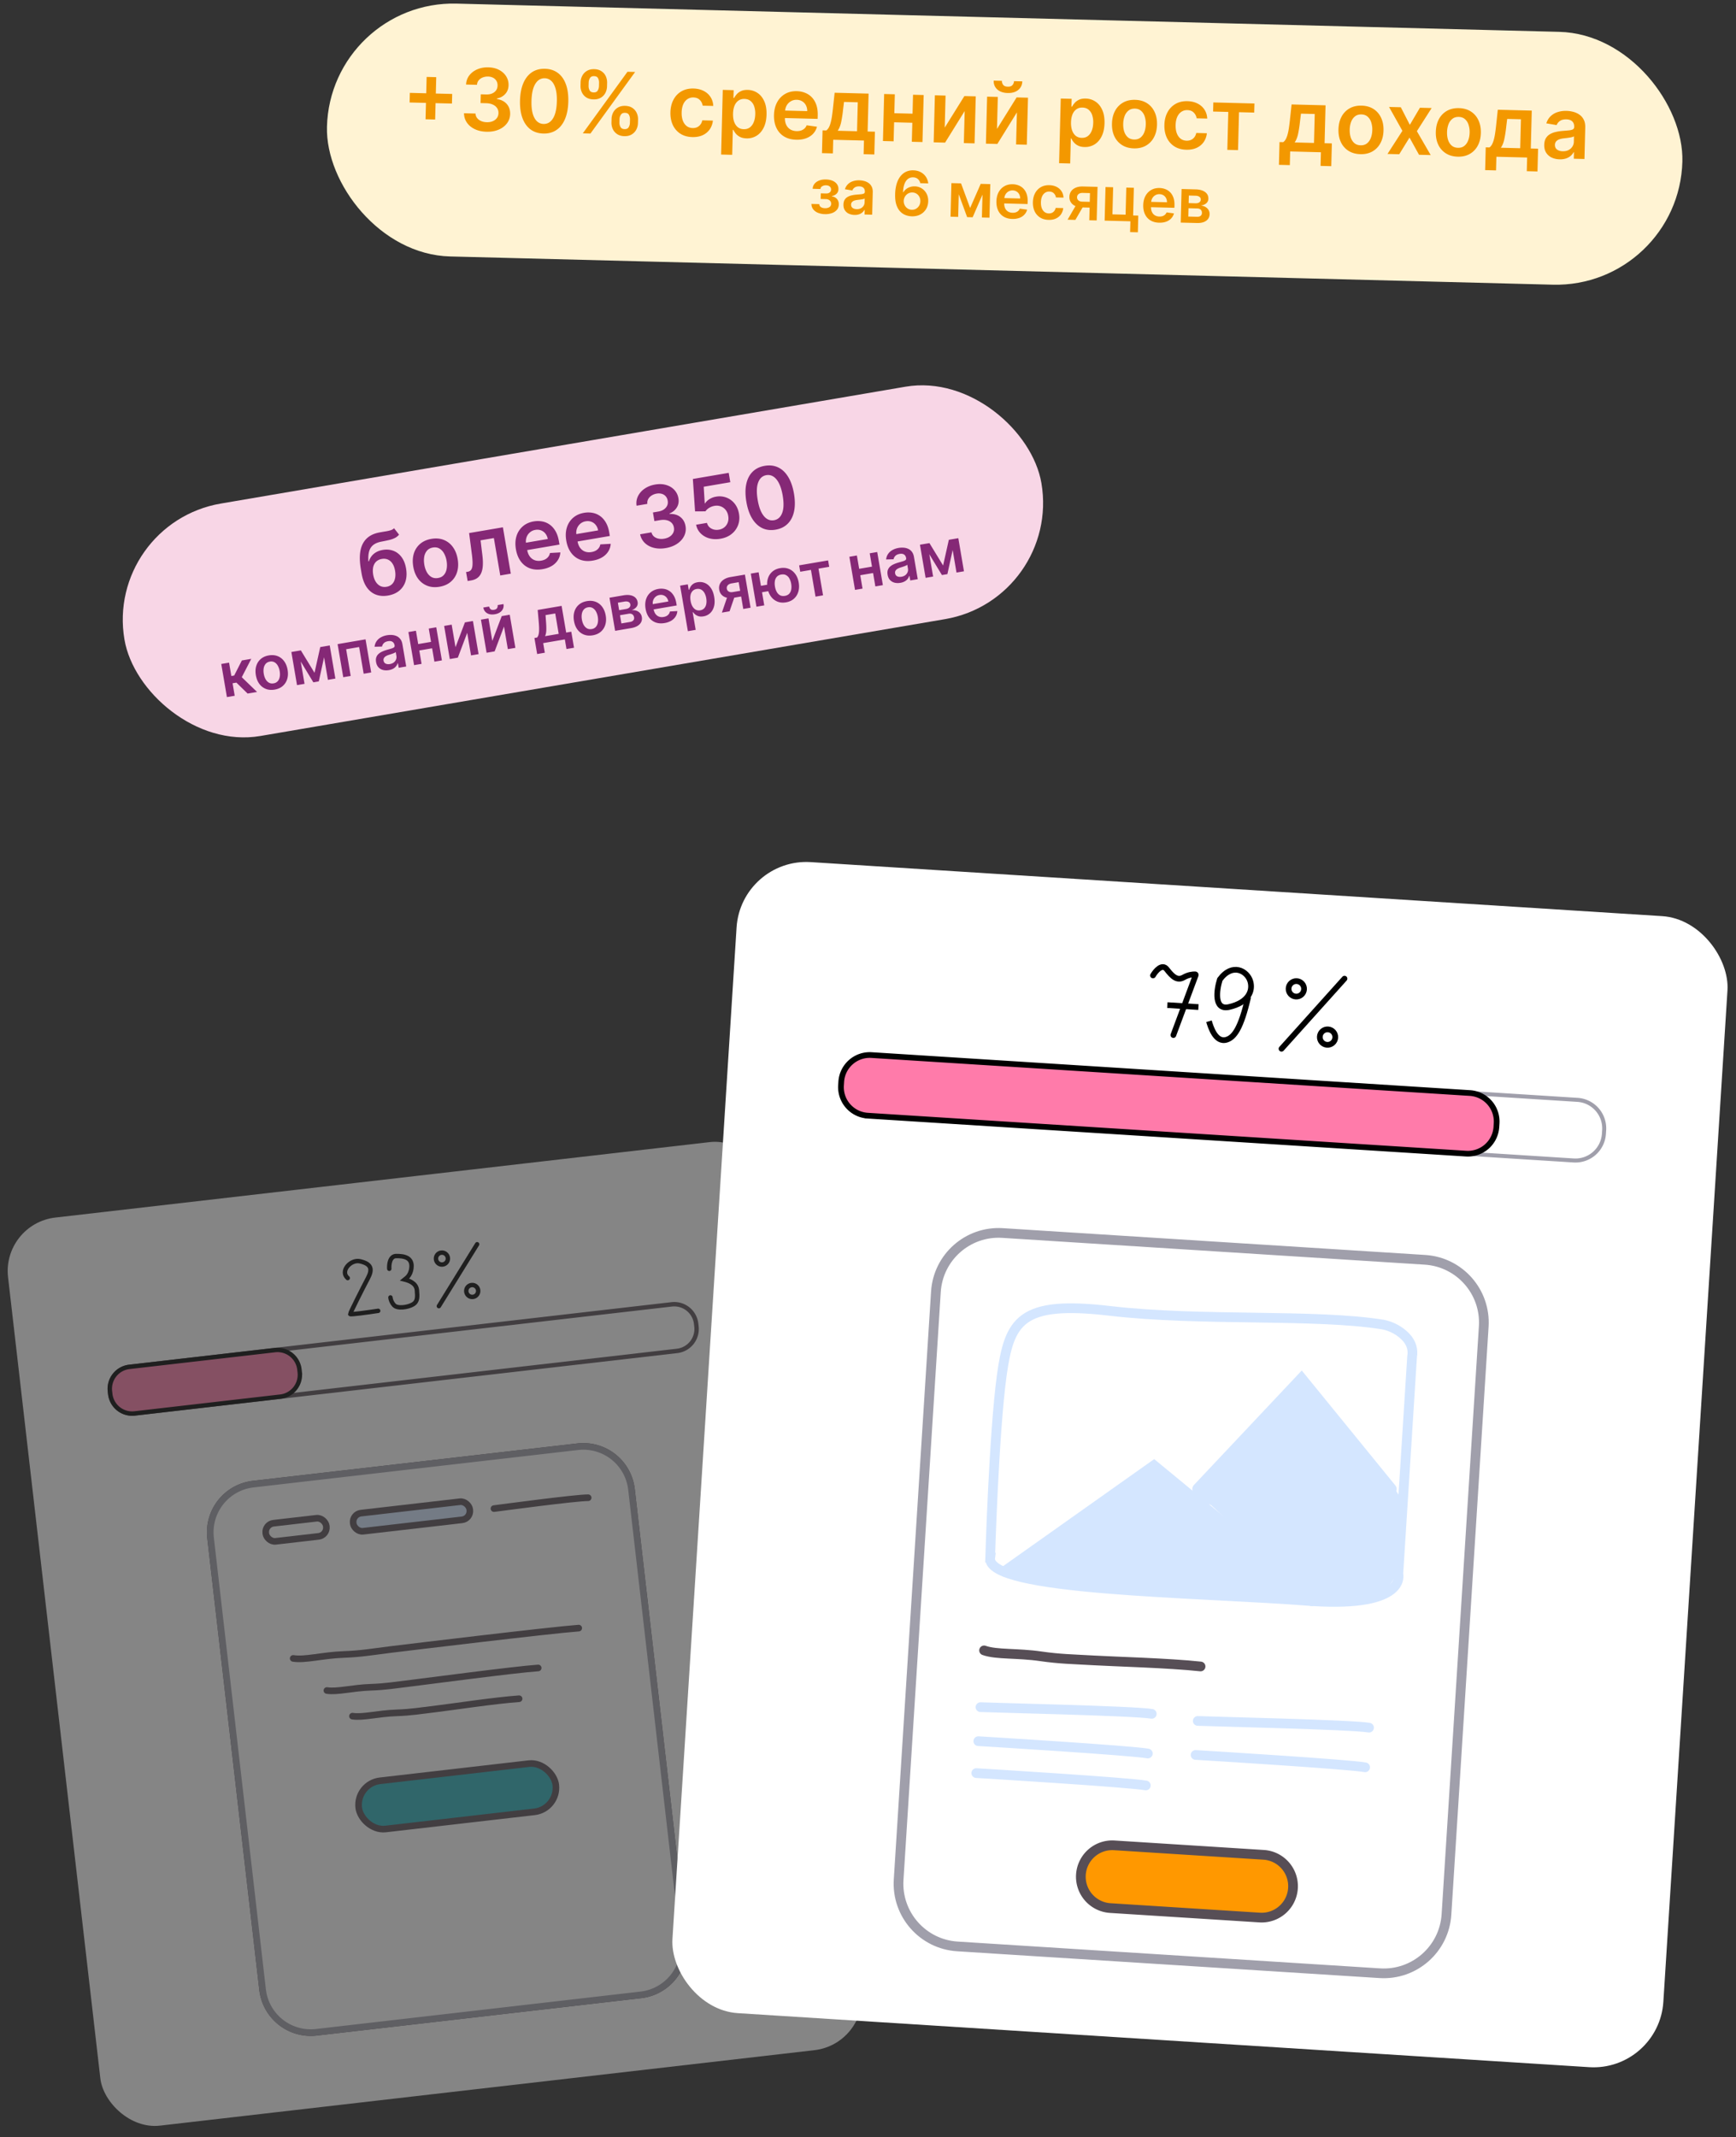 <svg xmlns="http://www.w3.org/2000/svg" width="282" height="347" fill="none"><rect width="100%" height="100%" fill="#333333" stroke="none"/><g opacity=".4"><rect width="124.497" height="148.417" x=".307" y="198.688" fill="#fff" rx="8.741" transform="rotate(-6.574 .307 198.688)"/><path fill="#fff" stroke="#574E56" stroke-width=".716" d="m109.986 219.34-88.109 10.153a3.58 3.58 0 0 1-3.966-3.147l-.052-.446a3.58 3.58 0 0 1 3.147-3.967l88.109-10.153a3.58 3.58 0 0 1 3.967 3.147l.051.446a3.58 3.58 0 0 1-3.147 3.967Z"/><path fill="#FF7BAA" stroke="#000" stroke-width=".716" d="m45.544 226.766-23.667 2.727a3.58 3.58 0 0 1-3.966-3.147l-.052-.446a3.58 3.58 0 0 1 3.147-3.967l23.667-2.727a3.58 3.58 0 0 1 3.967 3.147l.051.446a3.58 3.58 0 0 1-3.147 3.967Z"/><path stroke="#000" stroke-linecap="round" stroke-width=".716" d="m71.29 212.07 6.216-10.048"/><circle cx="71.788" cy="204.35" r=".97" stroke="#000" stroke-width=".716" transform="rotate(-6.574 71.788 204.35)"/><circle cx="76.71" cy="209.608" r=".97" stroke="#000" stroke-width=".716" transform="rotate(-6.574 76.71 209.608)"/><path stroke="#000" stroke-linecap="round" stroke-width=".716" d="M56.486 207.514c-1.306-1.121.48-3.072 1.994-2.726 1.892.432 2.043 1.322 1.275 2.765-.768 1.444-2.885 5.644-2.867 5.804.015.128 3.037-.296 4.546-.524M63.234 206.008c-.052-.686.097-2.062 1.119-2.073 1.276-.015 2.675.228 2.482 1.926-.155 1.359-.947 1.737-1.125 1.887.556.14 1.92.521 2.013 1.739.08 1.049.16 1.815-.647 2.299-.806.484-2.523.741-3.074.125-.442-.492-.57-1.041-.578-1.253"/><path fill="#fff" stroke="#574E56" stroke-width="1.074" d="M34.203 249.698a7.878 7.878 0 0 1 6.923-8.727l52.727-6.076a7.878 7.878 0 0 1 8.727 6.924l8.452 73.35a7.877 7.877 0 0 1-6.923 8.727l-52.727 6.076a7.877 7.877 0 0 1-8.727-6.924l-8.453-73.35Z"/><rect width="32.224" height="7.877" x="57.82" y="289.59" fill="#FF7BAA" stroke="#574E56" stroke-width="1.074" rx="3.939" transform="rotate(-6.574 57.82 289.59)"/><path stroke="#574E56" stroke-linecap="round" stroke-miterlimit="10" stroke-width="1.074" d="M53.102 274.48c1.654.272 4.13-.433 7.166-.533 2.37-.083 3.844-.335 6.646-.677 2.232-.263 16.571-2.179 20.51-2.452M57.254 278.64c1.654.272 4.13-.432 7.165-.532 2.37-.083 3.844-.336 6.646-.678 2.232-.263 9.323-1.343 13.26-1.616M47.626 269.267c1.903.318 4.754-.516 8.247-.639 2.729-.103 4.425-.402 7.65-.81 2.57-.314 25.953-3.142 30.486-3.47"/><path fill="#fff" stroke="#A09FAB" stroke-width="1.074" d="M34.203 249.698a7.877 7.877 0 0 1 6.923-8.727l52.727-6.076a7.878 7.878 0 0 1 8.727 6.924l8.452 73.35a7.878 7.878 0 0 1-6.923 8.727l-52.727 6.076a7.877 7.877 0 0 1-8.727-6.924l-8.453-73.35Z"/><path stroke="#574E56" stroke-linecap="round" stroke-miterlimit="10" stroke-width="1.074" d="M80.24 244.942c1.181-.144 13.2-1.769 15.303-1.764"/><rect width="32.224" height="7.877" x="57.82" y="289.59" fill="#2BB2BC" stroke="#574E56" stroke-width="1.074" rx="3.939" transform="rotate(-6.574 57.82 289.59)"/><path stroke="#574E56" stroke-linecap="round" stroke-miterlimit="10" stroke-width="1.074" d="M53.102 274.479c1.654.272 4.13-.432 7.166-.532 2.37-.083 3.844-.335 6.646-.678 2.232-.263 16.571-2.178 20.51-2.451M57.254 278.64c1.654.272 4.13-.432 7.165-.532 2.37-.084 3.844-.336 6.646-.678 2.232-.263 9.323-1.343 13.26-1.616M47.626 269.267c1.903.317 4.754-.517 8.247-.64 2.729-.102 4.425-.402 7.65-.81 2.57-.314 25.953-3.142 30.486-3.47"/><rect width="19.059" height="2.96" x="57.209" y="245.844" fill="#D4E6FF" stroke="#574E56" stroke-linecap="round" stroke-miterlimit="10" stroke-width="1.074" rx="1.432" transform="rotate(-6.574 57.209 245.844)"/><rect width="9.898" height="2.96" x="43.006" y="247.481" stroke="#574E56" stroke-linecap="round" stroke-miterlimit="10" stroke-width="1.074" rx="1.432" transform="rotate(-6.574 43.006 247.481)"/></g><rect width="161.288" height="187.262" x="120.369" y="139.258" fill="#fff" rx="11.358" transform="rotate(3.629 120.369 139.258)"/><path fill="#fff" stroke="#A09FAB" stroke-width=".653" d="m255.623 188.418-114.671-7.273a4.639 4.639 0 0 1-4.336-4.923l.037-.581a4.638 4.638 0 0 1 4.923-4.335l114.671 7.272a4.639 4.639 0 0 1 4.336 4.923l-.037.581a4.639 4.639 0 0 1-4.923 4.336Z"/><path fill="#FF7BAA" stroke="#000" stroke-width=".928" d="m238.154 187.31-97.202-6.165a4.639 4.639 0 0 1-4.336-4.923l.037-.581a4.638 4.638 0 0 1 4.923-4.335l97.202 6.164a4.639 4.639 0 0 1 4.336 4.923l-.037.581a4.639 4.639 0 0 1-4.923 4.336Z"/><path stroke="#000" stroke-width=".928" d="M199.655 163.503c-2.497.571-2.04-2.743-1.499-4.471 2.038-2.766 4.457-1.396 4.953.314.45 1.551-.333 3.443-3.454 4.157Z"/><path stroke="#000" stroke-width=".928" d="M196.387 165.815c.235.794 1.048 3.594 2.899 2.986 1.192-.391 2.293-1.8 3.475-6.941"/><path stroke="#000" stroke-linecap="round" stroke-width=".928" d="M187.297 158.378c.43-.739 1.478-1.976 2.228-1.008.938 1.209 1.704 1.934 2.757 1.324.755-.436 1.504-.512 1.877-.492.06.003.096.063.075.119l-3.628 9.738"/><path stroke="#000" stroke-width=".928" d="m189.627 163.194 5.053.32"/><path stroke="#000" stroke-linecap="round" stroke-width=".928" d="m208.17 170.282 10.233-11.385"/><circle cx="210.577" cy="160.553" r="1.257" stroke="#000" stroke-width=".928" transform="rotate(3.629 210.577 160.553)"/><circle cx="215.65" cy="168.387" r="1.257" stroke="#000" stroke-width=".928" transform="rotate(3.629 215.65 168.387)"/><path fill="#fff" stroke="#A09FAB" stroke-width="1.577" d="M152.031 209.735c.357-5.624 5.205-9.895 10.83-9.538l68.622 4.352c5.625.357 9.896 5.205 9.539 10.83l-6.054 95.463c-.357 5.625-5.206 9.896-10.831 9.539l-68.622-4.352c-5.625-.357-9.895-5.206-9.539-10.83l6.055-95.464Z"/><path stroke="#D4E6FF" stroke-linecap="round" stroke-miterlimit="10" stroke-width="1.577" d="M159.271 277.181c1.539.087 25.144.599 27.823 1.089M194.566 279.419c1.539.087 25.144.6 27.823 1.09M158.917 282.704c1.539.087 24.86 1.515 27.539 2.005M194.216 284.942c1.539.088 24.86 1.515 27.539 2.005M158.589 287.888c1.539.087 24.86 1.515 27.539 2.004"/><path fill="#FF9800" stroke="#574E56" stroke-width="1.577" d="M175.585 304.388a5.103 5.103 0 0 1 5.415-4.77l24.266 1.539a5.102 5.102 0 0 1-.646 10.185l-24.265-1.539a5.103 5.103 0 0 1-4.77-5.415Z"/><path fill="#fff" d="m218.76 216.504-2.863-2.276s-35.946-2.28-36.338-1.849c-.392.43-4.083 4.022-4.083 4.022l-2.127 19.174-.739 14.526s2.176 3.052 2.726 2.996c.551-.056 31.634 2.735 31.634 2.735l6.923-1.383s3.492-3.33 3.425-3.699c-.074-.278 1.442-34.246 1.442-34.246Z"/><path fill="#D4E6FF" d="m164.009 254.911 23.814-16.26 26.485 21.394L170 257.136l-5.991-2.225ZM193.66 243.358l17.44-18.903 15.549 19.28-13.33 5.996-19.659-6.373Z"/><path stroke="#D4E6FF" stroke-linecap="round" stroke-miterlimit="10" stroke-width="1.577" d="M160.847 252.909s.578-19.875 1.874-29.551c1.247-8.89 2.96-12.231 17.591-10.515 14.767 1.725 33.273.435 44.352 2.221 1.482.292 2.798 1.065 3.694 2.009.895.944 1.234 2.05 1.024 3.219l-2.235 35.244s1.566 5.422-13.93 4.439c-18.876-1.492-53.126-1.595-52.37-7.066Z"/><path stroke="#D4E6FF" stroke-linecap="round" stroke-miterlimit="10" stroke-width="1.798" d="m163.302 255.134 24.149-17.097 15.954 13.135 9.685 8.697M194.584 241.741l16.828-17.857 14.562 17.877"/><path fill="#D4E6FF" d="m195.322 243.07 9.732-.664 6.474 3.367 14.508-4.957 1.855 3.038-.871 11.576-2.115 3.217-11.277 1.355-18.306-16.932Z"/><path stroke="#574E56" stroke-linecap="round" stroke-miterlimit="10" stroke-width="1.577" d="M159.857 267.966c2.046.726 5.366.396 9.258.965 3.042.438 4.978.454 8.63.661 2.906.177 12.194.426 17.278.982"/><rect width="151.102" height="38.282" x="17" y="84.979" fill="#F8D6E6" rx="19.141" transform="rotate(-9.681 17 84.98)"/><path fill="#852876" d="m64.01 85.766.813 1.041a2.076 2.076 0 0 1-.665.537 4.284 4.284 0 0 1-.927.33c-.359.085-.788.175-1.286.27-.56.109-1 .293-1.322.553-.323.26-.544.609-.664 1.046-.121.435-.158.969-.11 1.603l.083-.014c.157-.501.427-.909.81-1.223.384-.314.861-.52 1.433-.618.624-.106 1.199-.06 1.724.14.527.196.97.536 1.328 1.02.362.482.607 1.1.735 1.85.132.775.101 1.471-.093 2.09a3.16 3.16 0 0 1-1.016 1.52c-.48.397-1.086.659-1.818.784-.729.124-1.39.074-1.983-.151-.59-.229-1.086-.63-1.486-1.204-.398-.578-.675-1.326-.832-2.244l-.115-.676c-.302-1.771-.198-3.149.313-4.134.511-.985 1.414-1.596 2.708-1.834a38.34 38.34 0 0 1 1.034-.18c.307-.05.573-.11.796-.182.223-.072.403-.18.54-.324Zm-1.208 9.506c.363-.062.66-.209.893-.44.233-.235.39-.537.47-.907.086-.371.087-.793.007-1.267-.08-.468-.22-.852-.42-1.154a1.693 1.693 0 0 0-.74-.65 1.713 1.713 0 0 0-.99-.099 1.817 1.817 0 0 0-.716.273c-.202.136-.363.311-.485.527a2.03 2.03 0 0 0-.235.751c-.035.285-.026.605.028.959.12.709.377 1.245.768 1.609.391.36.865.493 1.42.398Zm8.598-.004c-.735.125-1.4.072-1.994-.16a3.342 3.342 0 0 1-1.486-1.143c-.393-.531-.656-1.186-.789-1.963-.132-.778-.102-1.484.093-2.12a3.336 3.336 0 0 1 1.022-1.576c.484-.415 1.093-.686 1.828-.811.736-.125 1.4-.072 1.994.16a3.302 3.302 0 0 1 1.483 1.148c.397.535.662 1.19.794 1.968.133.778.1 1.482-.098 2.115a3.31 3.31 0 0 1-1.018 1.57c-.484.416-1.094.686-1.829.812Zm-.232-1.423c.398-.068.713-.234.943-.5.23-.267.379-.598.446-.993.07-.395.067-.822-.011-1.28a3.727 3.727 0 0 0-.414-1.215 2.006 2.006 0 0 0-.751-.794c-.306-.177-.658-.231-1.057-.163-.408.07-.73.239-.962.507a2.04 2.04 0 0 0-.45 1c-.067.394-.062.822.017 1.283.078.457.214.861.408 1.211.198.35.45.613.755.79.309.172.667.223 1.076.154Zm4.8.492-.258-1.459.26-.044a.894.894 0 0 0 .472-.217c.119-.11.205-.277.258-.498.052-.224.073-.516.062-.878a13.672 13.672 0 0 0-.122-1.336l-.436-3.355 5.489-.936 1.284 7.527-1.716.293-1.035-6.072-2.162.369.297 2.446c.077.632.1 1.188.067 1.668-.03.475-.119.879-.267 1.21-.146.331-.355.595-.627.793-.273.195-.612.326-1.017.395l-.548.094Zm12.153-1.922c-.755.13-1.434.083-2.036-.137-.6-.223-1.096-.6-1.489-1.128-.393-.53-.657-1.19-.791-1.978-.132-.774-.101-1.479.093-2.114a3.384 3.384 0 0 1 1.01-1.584c.477-.421 1.075-.693 1.793-.816.465-.079.915-.078 1.352.002.44.076.845.242 1.215.499.373.255.692.608.957 1.057.265.446.453.999.566 1.659l.092.544-6.17 1.052-.204-1.196 4.47-.762a1.937 1.937 0 0 0-.375-.87 1.627 1.627 0 0 0-.711-.528 1.718 1.718 0 0 0-.931-.079 1.753 1.753 0 0 0-.91.428 1.85 1.85 0 0 0-.526.796 2.003 2.003 0 0 0-.072.965l.178 1.044c.075.438.219.8.432 1.086.214.283.478.484.794.601.315.115.666.139 1.051.073.258-.044.486-.12.683-.227.196-.111.359-.252.488-.421.129-.17.214-.368.257-.594l1.688-.096a2.62 2.62 0 0 1-.403 1.248 2.958 2.958 0 0 1-.988.946c-.424.254-.929.43-1.513.53Zm8.18-1.395c-.755.129-1.433.083-2.035-.137-.6-.224-1.096-.6-1.489-1.128-.393-.531-.657-1.19-.791-1.978-.133-.775-.101-1.48.093-2.114a3.383 3.383 0 0 1 1.01-1.585c.477-.42 1.074-.692 1.793-.815.464-.08.915-.079 1.352.001.44.077.845.243 1.215.5.373.255.692.607.957 1.056.264.446.453 1 .565 1.66l.093.543-6.17 1.053-.204-1.196 4.47-.763a1.935 1.935 0 0 0-.376-.869 1.627 1.627 0 0 0-.71-.529 1.72 1.72 0 0 0-.932-.078 1.753 1.753 0 0 0-.91.427 1.85 1.85 0 0 0-.525.796 2.003 2.003 0 0 0-.072.966l.178 1.044c.074.437.218.8.432 1.086.213.283.478.483.794.6.315.115.665.14 1.051.073.258-.043.486-.12.682-.227.197-.11.36-.251.488-.421.13-.17.215-.368.257-.594l1.688-.096c-.03.456-.163.872-.402 1.249a2.956 2.956 0 0 1-.989.945c-.423.254-.928.431-1.513.53Zm11.852-2.032c-.705.12-1.353.106-1.943-.042-.587-.148-1.076-.412-1.466-.789a2.651 2.651 0 0 1-.76-1.408l1.842-.315c.063.269.193.49.391.665.198.171.441.29.731.354.291.065.604.069.94.011.36-.06.668-.177.924-.349.256-.175.443-.388.562-.64.118-.252.151-.525.097-.819a1.367 1.367 0 0 0-.372-.763 1.6 1.6 0 0 0-.789-.426c-.323-.08-.697-.083-1.121-.01l-.887.151-.239-1.401.887-.152c.349-.06.644-.172.885-.337.244-.166.423-.372.536-.616.112-.248.142-.517.089-.807a1.357 1.357 0 0 0-.317-.708 1.314 1.314 0 0 0-.629-.402 1.813 1.813 0 0 0-.848-.037 2.19 2.19 0 0 0-.825.312c-.242.156-.426.35-.551.584-.125.23-.169.486-.131.768l-1.75.299a2.588 2.588 0 0 1 .233-1.563 3.18 3.18 0 0 1 1.084-1.214c.482-.33 1.048-.552 1.698-.663.669-.114 1.273-.087 1.809.08.539.164.98.433 1.323.808.343.376.558.818.645 1.328.1.564.014 1.067-.258 1.506-.268.44-.663.764-1.185.974l.013.078c.723-.022 1.308.147 1.756.508.451.357.728.85.832 1.477a2.55 2.55 0 0 1-.223 1.591c-.241.495-.62.916-1.136 1.263-.512.347-1.128.581-1.847.704Zm8.877-1.514c-.654.111-1.259.088-1.817-.069a3.168 3.168 0 0 1-1.404-.81 2.736 2.736 0 0 1-.733-1.397l1.764-.301c.103.406.339.712.707.918.367.203.778.266 1.232.188.356-.06.659-.196.909-.407.25-.21.43-.475.541-.793.11-.318.132-.663.065-1.035a2.037 2.037 0 0 0-.412-.969 1.825 1.825 0 0 0-.79-.576 1.898 1.898 0 0 0-1.023-.088 2.37 2.37 0 0 0-.859.318 1.843 1.843 0 0 0-.614.569l-1.688.01-.358-5.264 5.822-.994.259 1.52-4.317.736.164 2.71.059-.01c.149-.25.381-.476.696-.678a2.83 2.83 0 0 1 1.08-.411 3.135 3.135 0 0 1 1.701.154c.525.203.968.53 1.328.983.359.454.594 1.002.704 1.645.113.664.06 1.281-.158 1.853a3.313 3.313 0 0 1-1.061 1.437c-.489.386-1.088.64-1.797.76ZM125.993 86c-.807.138-1.535.052-2.183-.258-.645-.314-1.189-.831-1.631-1.553-.44-.725-.753-1.635-.94-2.73-.183-1.094-.187-2.052-.011-2.872.179-.824.521-1.488 1.027-1.99.509-.505 1.166-.825 1.97-.962.803-.137 1.529-.053 2.176.254.648.306 1.191.819 1.629 1.538.442.718.756 1.622.943 2.714.187 1.097.192 2.061.014 2.892-.175.827-.517 1.494-1.026 2-.505.507-1.161.83-1.968.967Zm-.262-1.534c.627-.107 1.07-.5 1.327-1.18.26-.683.287-1.627.082-2.833-.136-.797-.334-1.453-.593-1.966-.259-.514-.564-.883-.915-1.105a1.566 1.566 0 0 0-1.149-.233c-.624.107-1.064.501-1.321 1.184-.258.68-.286 1.617-.085 2.813.133.801.328 1.46.584 1.978.26.518.566.89.917 1.115.351.223.735.298 1.153.227ZM36.86 113.182l-.917-5.377 1.267-.216.37 2.17.462-.078 1.247-2.447 1.526-.26-1.541 2.979 2.48 2.394-1.533.262-1.82-1.776-.62.106.346 2.027-1.267.216Zm7.754-1.215c-.525.09-1 .052-1.424-.113a2.394 2.394 0 0 1-1.062-.817c-.28-.38-.468-.847-.563-1.403-.095-.555-.073-1.06.066-1.513.14-.454.384-.829.73-1.126.346-.297.78-.49 1.306-.58.525-.089 1-.051 1.424.114.425.165.778.439 1.059.821.284.381.473.85.568 1.405.094.556.071 1.059-.07 1.511-.14.451-.382.825-.728 1.122-.345.297-.78.49-1.306.579Zm-.166-1.016a1.11 1.11 0 0 0 .674-.356c.164-.192.27-.428.319-.71.05-.283.047-.587-.009-.914a2.662 2.662 0 0 0-.296-.868 1.43 1.43 0 0 0-.536-.568 1.095 1.095 0 0 0-.755-.116c-.291.05-.52.17-.687.362a1.455 1.455 0 0 0-.321.714c-.048.282-.044.588.012.917.056.326.153.615.292.865.14.25.32.438.539.564.22.123.476.16.768.11Zm6.643-1.713.93-4.176 1.023-.174-1.257 5.748-.885.151-3.043-5.015 1.012-.172 2.22 3.638Zm-2.538-3.584.917 5.377-1.222.208-.917-5.377 1.222-.208Zm4.715 4.729-.917-5.377 1.21-.207.918 5.377-1.211.207Zm2.489-.425-.917-5.376 4.54-.775.917 5.377-1.222.208-.74-4.337-2.107.36.74 4.337-1.211.206Zm7.409-1.152c-.34.058-.658.05-.952-.025a1.522 1.522 0 0 1-.737-.436c-.197-.214-.326-.497-.386-.849-.052-.304-.039-.564.04-.781.078-.218.203-.403.377-.555.173-.152.376-.279.608-.381.235-.105.48-.194.737-.266.31-.087.56-.159.751-.218.192-.062.327-.128.406-.199.081-.074.111-.172.09-.293l-.003-.021c-.045-.264-.158-.455-.34-.573-.18-.118-.418-.152-.712-.101-.31.052-.545.162-.704.329a1.02 1.02 0 0 0-.282.541l-1.212.034c.038-.343.145-.642.323-.898.176-.258.41-.469.702-.631.292-.165.625-.28 1-.344.26-.044.523-.058.79-.041s.519.077.755.181c.236.102.438.26.607.477.171.215.288.502.349.859l.613 3.598-1.218.208-.126-.739-.042.008a1.563 1.563 0 0 1-.722.876 2.148 2.148 0 0 1-.712.24Zm.17-.987c.255-.044.467-.131.636-.264.17-.134.29-.294.361-.479.074-.186.094-.378.06-.576l-.107-.634a.59.59 0 0 1-.188.126c-.088.044-.19.086-.302.127-.114.041-.226.08-.337.115l-.29.093a2.24 2.24 0 0 0-.487.213.853.853 0 0 0-.312.305.607.607 0 0 0-.061.421c.04.234.155.395.346.485.19.09.417.113.681.068Zm7.07-3.667.177 1.04-2.864.489-.177-1.04 2.864-.489Zm-2.84-1.741.916 5.377-1.221.208-.918-5.377 1.222-.208Zm3.3-.563.917 5.376-1.218.208-.917-5.377 1.218-.207Zm3.129 3.234 1.528-4.029 1.302-.222.917 5.377-1.225.209-.625-3.665-1.52 4.031-1.307.223-.917-5.377 1.222-.209.624 3.662Zm5.978-1.02 1.528-4.029 1.302-.222.917 5.377-1.225.209-.625-3.665-1.52 4.031-1.306.223-.918-5.377 1.222-.208.625 3.661Zm.866-5.818.949-.162c.07.409-.022.765-.275 1.07-.251.302-.629.497-1.133.583-.5.085-.919.027-1.258-.175-.338-.204-.54-.51-.607-.92l.941-.16a.73.73 0 0 0 .231.425c.128.113.317.148.57.105.247-.042.412-.138.494-.286a.718.718 0 0 0 .088-.48Zm6.418 7.947-.444-2.604.427-.073c.099-.108.174-.245.225-.409a2.54 2.54 0 0 0 .097-.575c.015-.219.017-.461.006-.725-.012-.267-.03-.554-.057-.859l-.167-1.91 3.886-.662.74 4.333.832-.142.444 2.605-1.225.209-.266-1.562-3.518.601.266 1.561-1.246.212Zm1.285-2.899 2.216-.378-.565-3.312-1.575.27.063.875c.05.577.071 1.075.064 1.494-.008.42-.076.77-.203 1.051Zm7.748-.14c-.526.089-1 .052-1.425-.114a2.38 2.38 0 0 1-1.061-.817c-.281-.379-.47-.847-.564-1.402-.095-.555-.073-1.06.066-1.514.141-.454.385-.829.73-1.126.346-.296.781-.49 1.306-.579.526-.09 1-.052 1.425.114a2.36 2.36 0 0 1 1.058.82c.284.382.473.85.568 1.406.095.555.071 1.059-.07 1.51-.14.452-.382.826-.727 1.122-.346.297-.781.49-1.306.58Zm-.167-1.016a1.11 1.11 0 0 0 .674-.357c.165-.191.27-.428.319-.71.05-.282.047-.587-.008-.913a2.659 2.659 0 0 0-.296-.869 1.433 1.433 0 0 0-.537-.567 1.097 1.097 0 0 0-.754-.117c-.292.05-.521.171-.688.363-.164.191-.271.43-.321.714a2.72 2.72 0 0 0 .012.916c.056.327.153.615.292.866.141.249.32.437.54.563.22.124.476.16.767.111Zm3.8.288-.917-5.377 2.258-.385c.637-.109 1.162-.068 1.574.124.414.191.66.514.738.97a.97.97 0 0 1-.189.792c-.175.224-.437.4-.785.526.286-.025.545.004.778.087.235.083.43.21.584.383.155.173.253.386.296.638.051.296.017.567-.102.813-.117.244-.314.451-.589.623-.274.169-.621.29-1.041.362l-2.605.444Zm1.017-1.2 1.418-.242c.233-.04.407-.126.521-.258a.571.571 0 0 0 .122-.489c-.038-.222-.134-.385-.288-.488-.155-.106-.349-.139-.583-.099l-1.417.242.227 1.334Zm-.367-2.153 1.095-.187c.173-.03.317-.08.432-.15a.652.652 0 0 0 .248-.261.575.575 0 0 0 .041-.35.508.508 0 0 0-.302-.395c-.167-.08-.384-.096-.65-.051l-1.071.183.207 1.21Zm7.38 2.091c-.539.092-1.023.059-1.454-.098a2.313 2.313 0 0 1-1.063-.805c-.281-.38-.469-.85-.565-1.413-.095-.553-.072-1.057.066-1.51.141-.457.382-.834.722-1.132.341-.3.767-.495 1.281-.582.331-.057.653-.057.965 0 .315.055.604.174.868.357.267.183.494.434.684.755.189.318.323.713.404 1.185l.066.388-4.407.752-.146-.854 3.192-.545a1.374 1.374 0 0 0-.268-.62 1.158 1.158 0 0 0-.507-.378 1.228 1.228 0 0 0-.665-.056 1.256 1.256 0 0 0-.651.305 1.32 1.32 0 0 0-.375.569c-.073.218-.09.448-.051.69l.127.745c.053.313.156.571.309.776.152.202.341.345.566.429.226.082.476.099.751.052.185-.031.347-.086.488-.162.14-.08.256-.18.348-.301a.98.98 0 0 0 .184-.424l1.206-.07a1.871 1.871 0 0 1-.288.893 2.111 2.111 0 0 1-.706.675 3.083 3.083 0 0 1-1.081.379Zm3.789 1.321-1.261-7.394 1.246-.212.152.889.074-.013c.043-.141.111-.296.205-.463.094-.17.233-.325.418-.464.185-.142.435-.24.75-.294.415-.07.808-.028 1.178.127.372.153.691.419.957.798.269.377.454.865.556 1.462.1.59.089 1.109-.034 1.555-.123.446-.333.806-.63 1.08a2.063 2.063 0 0 1-1.079.519c-.308.053-.572.045-.792-.023a1.593 1.593 0 0 1-.554-.288 2.46 2.46 0 0 1-.354-.368l-.053.009.489 2.863-1.268.217Zm.44-4.917c.06.348.161.644.303.888.145.245.324.424.535.54.214.112.455.145.724.1.28-.048.501-.163.665-.344a1.4 1.4 0 0 0 .321-.693c.053-.28.051-.589-.006-.925a2.591 2.591 0 0 0-.295-.864 1.356 1.356 0 0 0-.531-.537 1.134 1.134 0 0 0-.745-.1 1.129 1.129 0 0 0-.653.332 1.336 1.336 0 0 0-.329.672c-.052.273-.048.583.011.93Zm8.556 1.307-.742-4.348-1.148.196c-.292.05-.504.156-.637.318a.635.635 0 0 0-.145.543.627.627 0 0 0 .305.46c.171.105.396.134.674.087l1.589-.272.158.925-1.589.27c-.43.074-.812.07-1.148-.012a1.647 1.647 0 0 1-.819-.451 1.52 1.52 0 0 1-.4-.826 1.6 1.6 0 0 1 .102-.943c.128-.286.34-.526.633-.72.296-.197.663-.333 1.101-.408l2.335-.398.918 5.377-1.187.202Zm-3.473.593 1.032-3.015 1.249-.213-1.034 3.015-1.247.213Zm8.233-4.672.178 1.043-2.895.494-.178-1.044 2.895-.493Zm-2.266-1.88.917 5.377-1.271.217-.917-5.377 1.271-.217Zm4.45 4.883c-.518.088-.988.047-1.408-.124a2.402 2.402 0 0 1-1.046-.83c-.279-.383-.465-.848-.559-1.396-.094-.549-.072-1.049.065-1.5.137-.45.374-.825.713-1.122.34-.299.769-.492 1.288-.58.515-.088.982-.048 1.4.121.42.168.77.443 1.048.823.281.38.468.843.562 1.392.093.548.071 1.05-.068 1.503-.136.453-.375.83-.715 1.13-.338.3-.765.495-1.28.583Zm-.179-1.05c.305-.053.542-.172.709-.36.168-.186.275-.418.321-.695a2.718 2.718 0 0 0-.013-.902 2.705 2.705 0 0 0-.287-.856 1.326 1.326 0 0 0-.533-.546c-.22-.121-.482-.156-.788-.104-.308.053-.547.173-.717.36a1.326 1.326 0 0 0-.321.693c-.047.277-.042.577.013.902.056.326.152.613.287.859.136.246.314.429.534.55.221.118.486.151.795.098Zm2.49-3.916-.177-1.04 4.704-.802.178 1.04-1.74.296.74 4.337-1.225.21-.74-4.338-1.74.297Zm12.044-.898.177 1.04-2.863.488-.178-1.04 2.864-.488Zm-2.841-1.742.918 5.377-1.222.208-.917-5.377 1.221-.208Zm3.301-.563.918 5.377-1.219.207-.917-5.377 1.218-.207Zm3.765 5.002c-.34.059-.658.05-.951-.024a1.527 1.527 0 0 1-.738-.437c-.197-.213-.326-.496-.386-.849-.052-.303-.038-.564.04-.781a1.32 1.32 0 0 1 .377-.555 2.35 2.35 0 0 1 .609-.38c.234-.105.48-.194.736-.267.31-.086.56-.159.752-.218.191-.061.326-.128.405-.199.081-.074.112-.171.091-.293l-.004-.02c-.045-.264-.158-.455-.339-.573-.181-.118-.418-.152-.712-.102-.311.053-.545.162-.704.329a1.024 1.024 0 0 0-.283.542l-1.211.033c.037-.342.145-.642.322-.898.177-.258.411-.468.703-.631.291-.165.625-.28 1-.344.259-.044.522-.057.789-.04.268.016.519.077.755.18.236.102.439.26.608.477.171.216.287.502.348.86l.614 3.598-1.218.207-.126-.738-.042.007a1.597 1.597 0 0 1-.254.476 1.587 1.587 0 0 1-.469.4 2.129 2.129 0 0 1-.712.24Zm.171-.987c.254-.043.466-.131.636-.263.169-.135.289-.295.361-.48.074-.185.094-.377.06-.576l-.108-.633a.612.612 0 0 1-.187.125c-.089.044-.19.087-.303.128-.113.04-.225.079-.337.115l-.29.093a2.228 2.228 0 0 0-.486.212.848.848 0 0 0-.312.306.606.606 0 0 0-.062.42c.04.234.155.396.346.486.191.09.418.112.682.067Zm6.767-1.824.931-4.176 1.022-.174-1.257 5.748-.886.15-3.042-5.014 1.012-.172 2.22 3.638Zm-2.539-3.584.918 5.377-1.222.208-.917-5.377 1.221-.208Zm4.716 4.729-.917-5.377 1.211-.207.917 5.377-1.211.207Z"/><rect width="220.248" height="41.066" x="53.639" y=".061" fill="#FFF3D3" rx="20.533" transform="rotate(1.466 53.639 .061)"/><path fill="#F39800" d="m69.128 19.366.176-6.878 1.56.04-.176 6.878-1.56-.04Zm-2.591-2.727.04-1.56 6.878.176-.04 1.56-6.878-.176Zm12.498 4.751c-.716-.018-1.349-.157-1.9-.416-.546-.26-.975-.612-1.285-1.058a2.655 2.655 0 0 1-.473-1.529l1.868.048c.01.276.095.518.255.728.16.206.377.37.65.489.271.12.578.184.92.192.364.01.688-.045.973-.164.285-.122.51-.295.675-.52.165-.224.25-.485.254-.784a1.373 1.373 0 0 0-.218-.82 1.597 1.597 0 0 0-.692-.57c-.3-.141-.667-.217-1.098-.228l-.9-.023.037-1.421.9.023c.354.009.666-.044.934-.16.271-.116.486-.283.644-.5.158-.222.24-.48.244-.775.01-.289-.048-.54-.175-.756a1.309 1.309 0 0 0-.539-.516 1.813 1.813 0 0 0-.825-.2 2.187 2.187 0 0 0-.87.147 1.574 1.574 0 0 0-.653.465c-.167.202-.26.445-.277.73l-1.774-.046c.028-.57.205-1.066.53-1.488.33-.426.762-.753 1.299-.982.536-.231 1.134-.339 1.793-.322.68.018 1.266.16 1.76.428.497.265.877.614 1.142 1.049.264.434.39.91.376 1.427-.011.573-.193 1.05-.544 1.428-.348.38-.798.621-1.351.726l-.002.08c.713.118 1.254.397 1.624.837.374.438.55.974.531 1.61a2.555 2.555 0 0 1-.526 1.519c-.333.439-.786.779-1.36 1.02-.569.24-1.218.35-1.947.332Zm9.224.291c-.819-.02-1.516-.246-2.092-.675-.572-.433-1.006-1.045-1.3-1.839-.291-.796-.423-1.75-.395-2.86.032-1.11.214-2.05.545-2.82.335-.774.8-1.36 1.393-1.755.597-.396 1.303-.583 2.118-.562.815.02 1.51.244 2.086.67.576.425 1.01 1.033 1.301 1.823.295.79.428 1.739.4 2.845-.028 1.114-.21 2.06-.545 2.841-.332.777-.796 1.366-1.393 1.765-.594.399-1.3.588-2.118.567Zm.04-1.556c.636.017 1.146-.284 1.53-.9.387-.62.596-1.542.627-2.764.021-.809-.046-1.49-.201-2.044-.155-.555-.383-.975-.684-1.261a1.568 1.568 0 0 0-1.082-.45c-.633-.017-1.142.285-1.526.905-.383.617-.592 1.532-.627 2.744-.024.812.04 1.497.191 2.054.155.558.383.981.684 1.27.301.287.663.436 1.088.446Zm11.028-.264.014-.537a2.4 2.4 0 0 1 .276-1.082c.178-.327.43-.588.756-.781.327-.194.719-.285 1.176-.274.471.012.862.123 1.175.334.313.207.547.478.701.813.157.336.23.703.22 1.1l-.014.537a2.4 2.4 0 0 1-.276 1.082 1.978 1.978 0 0 1-.751.781c-.323.194-.717.285-1.181.274-.464-.012-.854-.123-1.17-.334a1.974 1.974 0 0 1-.71-.819 2.44 2.44 0 0 1-.216-1.094Zm1.311-.504-.014.537a1.43 1.43 0 0 0 .171.725c.12.222.339.337.657.346.322.008.545-.094.67-.307.128-.215.195-.456.202-.72l.014-.537a1.527 1.527 0 0 0-.155-.73c-.111-.225-.332-.342-.663-.35-.311-.009-.534.097-.669.316a1.401 1.401 0 0 0-.213.72Zm-6.335-5.454.013-.536c.01-.398.104-.76.282-1.087.177-.327.43-.586.756-.777.326-.193.718-.284 1.175-.273.468.012.858.123 1.17.333.317.207.552.479.706.814.154.336.226.702.215 1.1l-.013.537c-.01.397-.103.76-.277 1.087-.17.323-.42.58-.746.771-.326.19-.72.28-1.18.268-.467-.012-.86-.12-1.175-.328a1.952 1.952 0 0 1-.706-.814 2.4 2.4 0 0 1-.22-1.095Zm1.32-.503-.013.537c-.007.265.048.508.165.73.12.219.34.332.658.34.318.008.54-.094.664-.306.128-.215.196-.456.203-.72l.013-.538a1.524 1.524 0 0 0-.155-.73c-.11-.225-.33-.341-.657-.35-.315-.008-.538.098-.67.316-.132.22-.2.46-.207.721Zm-.952 8.251 7.259-10 1.242.033-7.258 9.999-1.243-.032Zm17.791.605c-.762-.02-1.412-.204-1.95-.552a3.354 3.354 0 0 1-1.222-1.42c-.276-.6-.404-1.286-.385-2.058.02-.775.187-1.456.5-2.041a3.342 3.342 0 0 1 1.298-1.36c.555-.32 1.206-.47 1.951-.452.62.016 1.165.145 1.637.385.474.238.849.567 1.123.989.274.418.425.903.45 1.454l-1.719-.044a1.647 1.647 0 0 0-.474-.933c-.252-.255-.595-.388-1.029-.399a1.627 1.627 0 0 0-.977.274c-.283.188-.507.464-.673.828-.161.364-.249.802-.262 1.316-.013.52.051.97.194 1.348.143.375.35.667.619.876.274.206.597.314.972.323a1.63 1.63 0 0 0 .714-.13c.215-.098.396-.241.543-.43.148-.188.252-.42.312-.693l1.719.044a2.998 2.998 0 0 1-.514 1.424 2.82 2.82 0 0 1-1.148.946c-.48.22-1.039.321-1.679.305Zm4.679 2.835.268-10.497 1.77.046-.033 1.262.105.003c.097-.183.233-.377.407-.582.175-.207.408-.382.7-.524.292-.145.662-.212 1.109-.2a2.91 2.91 0 0 1 1.584.493c.47.31.836.762 1.099 1.356.267.59.389 1.31.368 2.158-.022.838-.178 1.547-.468 2.126-.29.58-.675 1.018-1.157 1.314a2.89 2.89 0 0 1-1.622.42c-.438-.01-.798-.093-1.083-.246a2.203 2.203 0 0 1-.682-.545 3.455 3.455 0 0 1-.388-.601l-.074-.002-.104 4.065-1.799-.046Zm1.935-6.634c-.013.493.046.927.175 1.302.133.375.33.67.589.886.264.212.586.323.967.332.397.01.733-.087 1.007-.292.274-.208.483-.496.629-.864.148-.371.229-.795.241-1.272a3.644 3.644 0 0 0-.171-1.268 1.903 1.903 0 0 0-.585-.88c-.263-.216-.595-.328-.996-.339-.384-.01-.713.083-.986.278-.274.196-.485.474-.633.835-.146.36-.225.788-.237 1.282Zm10.261 4.23c-.766-.019-1.423-.195-1.971-.527a3.24 3.24 0 0 1-1.243-1.395c-.283-.597-.414-1.295-.394-2.093.021-.786.187-1.471.501-2.056a3.375 3.375 0 0 1 1.298-1.36c.548-.32 1.187-.472 1.916-.453.471.012.913.1 1.326.263.417.16.782.401 1.096.724.316.323.561.73.734 1.222.173.489.251 1.068.234 1.737l-.014.552-6.257-.16.031-1.213 4.533.116a1.941 1.941 0 0 0-.201-.925 1.624 1.624 0 0 0-.594-.657 1.721 1.721 0 0 0-.899-.257 1.752 1.752 0 0 0-.976.244 1.848 1.848 0 0 0-.669.679 2.01 2.01 0 0 0-.258.933l-.027 1.059c-.011.444.06.827.215 1.15.154.318.375.566.662.742.287.173.626.265 1.017.275.262.007.5-.024.714-.091.214-.07.401-.177.56-.319.16-.142.282-.32.367-.533l1.675.232c-.118.441-.33.824-.636 1.148-.304.32-.688.566-1.153.736-.465.167-.994.243-1.587.228Zm4.187 2.177.095-3.698.606.016c.166-.122.306-.29.421-.502.115-.216.211-.47.288-.763.081-.297.149-.628.205-.995.055-.37.107-.768.155-1.194l.287-2.668 5.516.14-.157 6.154 1.183.03-.095 3.698-1.74-.045.057-2.216-4.995-.128-.056 2.216-1.77-.045Zm2.55-3.635 3.146.08.121-4.7-2.237-.058-.151 1.22a19.997 19.997 0 0 1-.316 2.07c-.124.574-.312 1.037-.563 1.388Zm12.714-2.758-.038 1.476-4.065-.104.038-1.476 4.065.104Zm-3.43-3.161-.196 7.634-1.734-.045.195-7.634 1.735.045Zm4.686.12-.195 7.634-1.729-.044.195-7.634 1.729.044Zm3.422 5.29 3.19-5.12 1.849.046-.196 7.634-1.739-.044.133-5.204-3.18 5.126-1.854-.048.196-7.633 1.734.044-.133 5.198Zm8.488.217 3.189-5.12 1.849.047-.195 7.634-1.74-.045.133-5.203-3.179 5.125-1.854-.047.195-7.634 1.735.044-.133 5.199Zm2.764-7.757 1.347.034c-.015.58-.237 1.045-.667 1.396-.427.347-.998.511-1.714.493-.709-.018-1.269-.212-1.681-.58-.408-.372-.603-.848-.585-1.428l1.337.034c-.006.239.062.455.203.647.144.19.395.289.753.298.351.009.604-.077.757-.26a.997.997 0 0 0 .25-.634Zm7.324 13.317L172.311 16l1.769.045-.032 1.263.105.002c.097-.183.233-.377.407-.581.175-.208.408-.383.7-.524.292-.145.662-.212 1.109-.2a2.91 2.91 0 0 1 1.584.492c.469.31.836.763 1.099 1.357.267.59.389 1.31.368 2.157-.022.839-.178 1.547-.468 2.127-.29.58-.675 1.017-1.157 1.313a2.89 2.89 0 0 1-1.622.42c-.438-.01-.799-.092-1.083-.246a2.205 2.205 0 0 1-.682-.544 3.452 3.452 0 0 1-.388-.602l-.074-.002-.104 4.066-1.8-.046Zm1.936-6.635c-.013.494.046.928.175 1.303.133.374.33.67.589.885.263.212.586.323.967.333.397.01.733-.087 1.007-.293.274-.208.483-.496.629-.864.148-.37.229-.794.241-1.272a3.644 3.644 0 0 0-.171-1.267 1.902 1.902 0 0 0-.585-.88c-.263-.216-.595-.329-.996-.34-.384-.01-.713.084-.986.279-.274.195-.485.473-.634.834-.145.361-.224.788-.236 1.282Zm10.211 4.23c-.746-.019-1.387-.2-1.926-.542a3.348 3.348 0 0 1-1.237-1.409c-.283-.597-.414-1.29-.394-2.079.02-.788.187-1.475.5-2.06a3.339 3.339 0 0 1 1.308-1.35c.555-.314 1.205-.461 1.951-.442.745.019 1.387.2 1.925.541.539.342.949.814 1.232 1.415.287.6.42 1.295.4 2.084-.021.788-.189 1.473-.506 2.055a3.306 3.306 0 0 1-1.302 1.345c-.555.314-1.206.461-1.951.442Zm.047-1.441c.404.01.745-.092 1.022-.307a2.01 2.01 0 0 0 .63-.889c.145-.374.224-.793.236-1.257a3.705 3.705 0 0 0-.172-1.273 1.999 1.999 0 0 0-.583-.925c-.266-.232-.601-.353-1.005-.364-.414-.01-.762.094-1.042.312a2.041 2.041 0 0 0-.635.894 3.817 3.817 0 0 0-.231 1.262c-.012.464.044.886.166 1.267.127.382.323.688.589.92.269.23.611.35 1.025.36Zm8.468 1.66c-.762-.02-1.412-.204-1.951-.553a3.351 3.351 0 0 1-1.221-1.419c-.277-.6-.405-1.287-.385-2.059.019-.775.186-1.456.499-2.04a3.348 3.348 0 0 1 1.298-1.36c.556-.32 1.206-.472 1.952-.453.619.016 1.165.145 1.636.386.474.237.849.567 1.123.988.275.418.425.903.45 1.454l-1.719-.044c-.06-.37-.218-.68-.474-.932-.252-.256-.595-.389-1.029-.4a1.626 1.626 0 0 0-.977.274c-.283.188-.507.464-.672.828-.162.364-.25.802-.263 1.316-.013.52.052.97.195 1.348.142.375.349.667.619.876.273.206.597.314.971.323.265.007.503-.037.715-.13a1.44 1.44 0 0 0 .543-.43c.147-.188.251-.419.311-.693l1.72.044a3.008 3.008 0 0 1-.514 1.425 2.834 2.834 0 0 1-1.148.945c-.48.22-1.04.321-1.679.305Zm4.355-6.2.037-1.477 6.68.171-.038 1.477-2.47-.064-.158 6.158-1.739-.045.158-6.157-2.47-.064Zm10.693 8.653.095-3.697.606.015c.166-.122.306-.289.421-.501.115-.216.211-.47.288-.764.08-.296.148-.628.204-.994.056-.37.108-.768.155-1.195l.287-2.668 5.517.141-.158 6.153 1.183.03-.094 3.698-1.74-.045.057-2.216-4.995-.128-.057 2.216-1.769-.045Zm2.55-3.635 3.146.08.12-4.7-2.236-.058-.151 1.22a20.268 20.268 0 0 1-.316 2.07c-.125.574-.312 1.037-.563 1.388Zm10.68 1.905c-.746-.02-1.388-.2-1.926-.542a3.341 3.341 0 0 1-1.237-1.409c-.283-.597-.415-1.29-.395-2.079.021-.788.187-1.476.501-2.06a3.33 3.33 0 0 1 1.307-1.35c.556-.314 1.206-.462 1.951-.442.746.019 1.388.2 1.926.541.538.342.949.814 1.232 1.414.286.601.419 1.296.399 2.084-.02.789-.188 1.474-.505 2.056a3.303 3.303 0 0 1-1.303 1.345c-.555.314-1.205.461-1.95.442Zm.046-1.441c.405.01.745-.092 1.023-.307.277-.218.487-.515.629-.89.146-.373.224-.792.236-1.256a3.73 3.73 0 0 0-.171-1.273 2.007 2.007 0 0 0-.583-.925c-.266-.232-.601-.353-1.005-.364-.414-.01-.762.094-1.043.312a2.039 2.039 0 0 0-.634.894c-.142.374-.22.795-.231 1.262-.012.464.043.886.166 1.267.126.382.322.688.588.92.269.23.611.35 1.025.36Zm6.522-6.179 1.468 2.857 1.638-2.777 1.904.048-2.399 3.758 2.243 3.877-1.894-.048-1.545-2.79-1.67 2.707-1.909-.049 2.424-3.757-2.169-3.875 1.909.05Zm9.245 8.025c-.746-.02-1.388-.2-1.926-.542a3.341 3.341 0 0 1-1.237-1.41c-.283-.596-.415-1.29-.394-2.078.02-.789.187-1.476.5-2.061a3.34 3.34 0 0 1 1.308-1.35c.555-.313 1.205-.46 1.951-.442.745.02 1.387.2 1.925.542.539.342.949.814 1.232 1.414.287.601.42 1.296.399 2.084-.02.789-.188 1.474-.505 2.056a3.306 3.306 0 0 1-1.302 1.344c-.555.314-1.206.462-1.951.443Zm.047-1.441c.404.01.745-.092 1.022-.307.277-.219.487-.515.629-.89.146-.373.225-.793.237-1.256a3.754 3.754 0 0 0-.172-1.273 2.007 2.007 0 0 0-.583-.925c-.266-.232-.601-.354-1.005-.364-.414-.01-.762.093-1.042.312a2.04 2.04 0 0 0-.635.893 3.817 3.817 0 0 0-.231 1.263c-.012.463.043.886.166 1.267.126.381.322.688.588.92.27.23.611.35 1.026.36Zm4.409 3.624.094-3.698.607.016a1.48 1.48 0 0 0 .42-.502c.115-.216.211-.47.289-.763a9.11 9.11 0 0 0 .204-.995c.056-.37.108-.768.155-1.194l.287-2.669 5.517.142-.158 6.152 1.183.03-.095 3.698-1.739-.044.057-2.217-4.995-.128-.057 2.217-1.769-.045Zm2.55-3.635 3.146.08.12-4.701-2.237-.057-.15 1.22a20.245 20.245 0 0 1-.317 2.07c-.124.574-.311 1.036-.562 1.388Zm9.546 1.88a3.182 3.182 0 0 1-1.3-.291 2.136 2.136 0 0 1-.895-.8c-.213-.346-.314-.77-.301-1.27.011-.43.1-.785.266-1.063.166-.277.389-.497.669-.659.279-.162.592-.281.939-.359.35-.08.711-.136 1.083-.166.449-.035.813-.067 1.092-.096.279-.033.483-.087.611-.164.131-.08.199-.205.203-.377l.001-.03c.01-.374-.094-.667-.311-.878-.216-.211-.533-.322-.951-.333-.441-.011-.793.076-1.056.261a1.43 1.43 0 0 0-.534.668l-1.674-.282c.144-.46.373-.842.686-1.146a2.853 2.853 0 0 1 1.136-.677 4.28 4.28 0 0 1 1.467-.201c.368.01.733.062 1.095.157.363.096.692.247.988.453.297.203.532.476.706.819.176.343.258.768.245 1.274l-.13 5.11-1.73-.045.027-1.048-.06-.002a2.19 2.19 0 0 1-.477.585c-.2.177-.451.318-.752.423a2.985 2.985 0 0 1-1.043.137Zm.501-1.31c.361.01.676-.053.945-.19.269-.138.477-.325.626-.56.152-.235.231-.493.239-.775l.023-.9a.854.854 0 0 1-.292.122 4.003 4.003 0 0 1-.45.093c-.166.026-.331.048-.494.067l-.424.05c-.269.029-.511.082-.725.16a1.196 1.196 0 0 0-.511.335.847.847 0 0 0-.198.562c-.009.33.106.584.343.76.238.175.544.267.918.277ZM131.812 33.11l1.274.033a.577.577 0 0 0 .261.48c.168.115.388.176.66.183.277.007.511-.047.704-.163.195-.118.295-.302.302-.55a.69.69 0 0 0-.101-.39.714.714 0 0 0-.302-.27 1.101 1.101 0 0 0-.466-.105l-.834-.021.023-.912.834.02c.268.008.472-.049.612-.168a.594.594 0 0 0 .222-.46.614.614 0 0 0-.208-.495c-.141-.13-.34-.197-.595-.204a1.113 1.113 0 0 0-.644.158.553.553 0 0 0-.274.44l-1.267-.032c.013-.317.115-.59.305-.82.193-.23.449-.405.767-.527.32-.122.679-.178 1.077-.168.426.01.792.084 1.099.22.307.135.541.32.703.554.163.232.24.501.232.809a1.024 1.024 0 0 1-.296.728c-.189.187-.441.317-.756.392l-.001.057c.215.017.407.084.577.2.17.113.304.264.401.454.097.19.142.407.136.654-.009.333-.112.62-.31.858a1.829 1.829 0 0 1-.806.537 3.142 3.142 0 0 1-1.152.166 3.158 3.158 0 0 1-1.12-.217 1.846 1.846 0 0 1-.771-.57 1.406 1.406 0 0 1-.286-.87Zm6.984 1.785a2.277 2.277 0 0 1-.929-.209 1.529 1.529 0 0 1-.639-.57c-.152-.248-.224-.55-.215-.908.008-.308.071-.56.19-.759.119-.198.278-.355.477-.47.2-.116.424-.202.671-.257.25-.058.508-.097.774-.119.321-.025.58-.048.78-.069.199-.023.345-.062.436-.116.094-.057.143-.147.146-.27v-.021c.007-.268-.067-.477-.222-.628-.154-.15-.381-.23-.679-.237-.315-.009-.566.054-.754.186a1.023 1.023 0 0 0-.382.477l-1.196-.2a1.93 1.93 0 0 1 .49-.82c.224-.219.494-.38.812-.483a3.057 3.057 0 0 1 1.048-.144c.263.007.523.044.782.112.259.069.494.177.706.324.212.145.38.34.503.585.127.245.185.548.176.91l-.093 3.65-1.236-.032.019-.75h-.042c-.082.15-.196.288-.341.417a1.589 1.589 0 0 1-.537.303 2.136 2.136 0 0 1-.745.098Zm.358-.936c.258.007.483-.038.675-.135.192-.1.341-.233.447-.401.108-.168.165-.352.17-.553l.017-.643a.606.606 0 0 1-.209.087 2.884 2.884 0 0 1-.321.066 9.941 9.941 0 0 1-.353.048l-.303.035c-.192.021-.365.06-.518.115a.86.86 0 0 0-.365.24.607.607 0 0 0-.141.4c-.006.237.075.418.245.543.17.125.388.191.656.198Zm8.941 1.163a3.07 3.07 0 0 1-1.014-.207 2.407 2.407 0 0 1-.88-.608c-.258-.28-.459-.646-.604-1.1-.144-.455-.207-1.017-.187-1.684a6.324 6.324 0 0 1 .241-1.66c.145-.484.346-.891.603-1.221.257-.332.563-.582.918-.751a2.594 2.594 0 0 1 1.189-.236c.457.012.859.112 1.207.3.351.19.631.443.84.761.21.316.336.67.378 1.061l-1.296-.033a1.174 1.174 0 0 0-.391-.677c-.199-.174-.455-.264-.767-.272-.504-.013-.898.196-1.181.627-.281.43-.433 1.028-.455 1.793h.05c.121-.205.276-.38.465-.524.188-.144.399-.254.633-.328.237-.077.485-.112.745-.105a2.182 2.182 0 0 1 1.927 1.196c.19.36.277.77.263 1.23-.01.477-.129.904-.359 1.28a2.37 2.37 0 0 1-.943.87c-.398.208-.859.304-1.382.288Zm.02-1.065c.258.007.491-.05.698-.17a1.36 1.36 0 0 0 .495-.496c.124-.21.188-.447.193-.712a1.41 1.41 0 0 0-.153-.711 1.296 1.296 0 0 0-.459-.513 1.293 1.293 0 0 0-.684-.202 1.31 1.31 0 0 0-.98.39 1.431 1.431 0 0 0-.423.977c-.004.254.049.488.16.704.11.216.266.39.466.524.2.133.429.203.687.21Zm9.473-.287 1.72-3.917 1.037.027L158 35.276l-.898-.023-2.015-5.508 1.026.027 1.475 3.998Zm-1.798-4.007-.14 5.453-1.239-.032.14-5.452 1.239.032Zm3.712 5.552.14-5.453 1.228.032-.14 5.452-1.228-.031Zm4.935.233c-.546-.014-1.016-.14-1.407-.377a2.31 2.31 0 0 1-.888-.996c-.202-.427-.296-.926-.281-1.496.014-.56.133-1.05.357-1.469.226-.42.535-.744.927-.97.392-.23.848-.338 1.369-.324.336.008.652.07.947.187.298.115.559.287.783.518.226.23.401.522.524.873.124.349.18.762.168 1.24l-.01.394-4.47-.114.022-.866 3.238.083a1.385 1.385 0 0 0-.143-.661 1.162 1.162 0 0 0-.425-.47 1.23 1.23 0 0 0-.642-.183 1.253 1.253 0 0 0-.697.174c-.202.12-.361.282-.478.485-.114.201-.175.423-.184.667l-.019.756c-.008.317.043.591.153.821.11.228.268.405.473.53.205.125.448.19.727.197.187.005.357-.017.509-.065a1.13 1.13 0 0 0 .401-.228c.113-.101.201-.228.262-.38l1.196.165a1.872 1.872 0 0 1-.454.82 2.119 2.119 0 0 1-.824.526 3.1 3.1 0 0 1-1.134.163Zm5.891.15c-.545-.013-1.009-.145-1.393-.394a2.397 2.397 0 0 1-.873-1.013c-.198-.43-.289-.92-.275-1.47.014-.555.133-1.04.357-1.459.224-.42.533-.744.927-.97.397-.23.861-.337 1.394-.324.442.011.832.103 1.168.275.34.17.607.405.803.706.196.299.303.645.322 1.039l-1.229-.032a1.172 1.172 0 0 0-.338-.666c-.18-.182-.425-.277-.735-.285a1.162 1.162 0 0 0-.698.195 1.367 1.367 0 0 0-.48.592c-.116.26-.178.573-.188.94-.009.372.037.693.139.963.102.268.25.476.442.626.195.147.427.224.694.23.189.005.36-.026.511-.093.153-.07.282-.172.387-.306.106-.135.18-.3.223-.495l1.228.031a2.146 2.146 0 0 1-.367 1.017c-.204.291-.477.516-.82.676-.343.157-.743.23-1.199.218Zm6.617.063.113-4.409-1.165-.03c-.295-.007-.524.056-.686.189a.637.637 0 0 0-.248.505.633.633 0 0 0 .211.51c.148.136.363.208.644.215l1.612.042-.024.937-1.612-.041c-.435-.012-.81-.09-1.123-.235a1.648 1.648 0 0 1-.717-.601 1.534 1.534 0 0 1-.233-.887c.009-.35.104-.652.283-.906.182-.256.435-.45.761-.584.328-.136.714-.199 1.159-.187l2.368.06-.14 5.453-1.203-.03Zm-3.522-.09 1.595-2.758 1.267.032-1.598 2.759-1.264-.033Zm10.763-5.18-.115 4.494.834.021-.069 2.712-1.257-.032.045-1.754-4.182-.107.14-5.453 1.239.032-.113 4.399 2.137.054.113-4.398 1.228.031Zm4.101 5.667c-.547-.014-1.016-.14-1.408-.377a2.308 2.308 0 0 1-.887-.996c-.202-.426-.296-.925-.282-1.495.015-.561.134-1.05.358-1.469.226-.42.535-.744.927-.97.392-.23.848-.338 1.369-.325.336.009.651.072.947.188.298.114.559.287.782.517.227.231.401.522.525.873.124.35.179.763.167 1.24l-.01.395-4.469-.114.022-.867 3.237.083a1.384 1.384 0 0 0-.142-.66 1.17 1.17 0 0 0-.425-.47 1.23 1.23 0 0 0-.642-.183 1.25 1.25 0 0 0-.697.174c-.202.12-.362.282-.478.485-.114.2-.176.423-.184.667l-.019.756c-.009.317.042.59.153.82.11.228.267.405.473.531.205.124.447.19.726.197.187.004.357-.017.51-.065.153-.051.286-.127.4-.228a.993.993 0 0 0 .262-.38l1.197.165a1.874 1.874 0 0 1-.455.82 2.108 2.108 0 0 1-.823.526c-.332.119-.71.173-1.134.162Zm3.515-.016.139-5.453 2.29.059c.646.016 1.153.158 1.52.426.37.267.549.632.537 1.093a.969.969 0 0 1-.339.741c-.215.186-.506.308-.872.365.285.031.534.11.747.236.214.126.381.29.499.489.118.2.173.427.167.682-.008.301-.094.56-.258.779-.162.216-.395.382-.698.497-.302.113-.665.164-1.091.153l-2.641-.067Zm1.229-.981 1.438.037c.236.006.423-.045.561-.153a.572.572 0 0 0 .214-.456c.006-.225-.057-.403-.188-.535-.132-.133-.316-.203-.553-.209l-1.437-.037-.035 1.353Zm.056-2.184 1.111.029c.175.005.326-.017.453-.063a.656.656 0 0 0 .293-.21.583.583 0 0 0 .108-.334.507.507 0 0 0-.22-.446c-.148-.11-.358-.169-.627-.176l-1.087-.028-.031 1.229Z"/></svg>